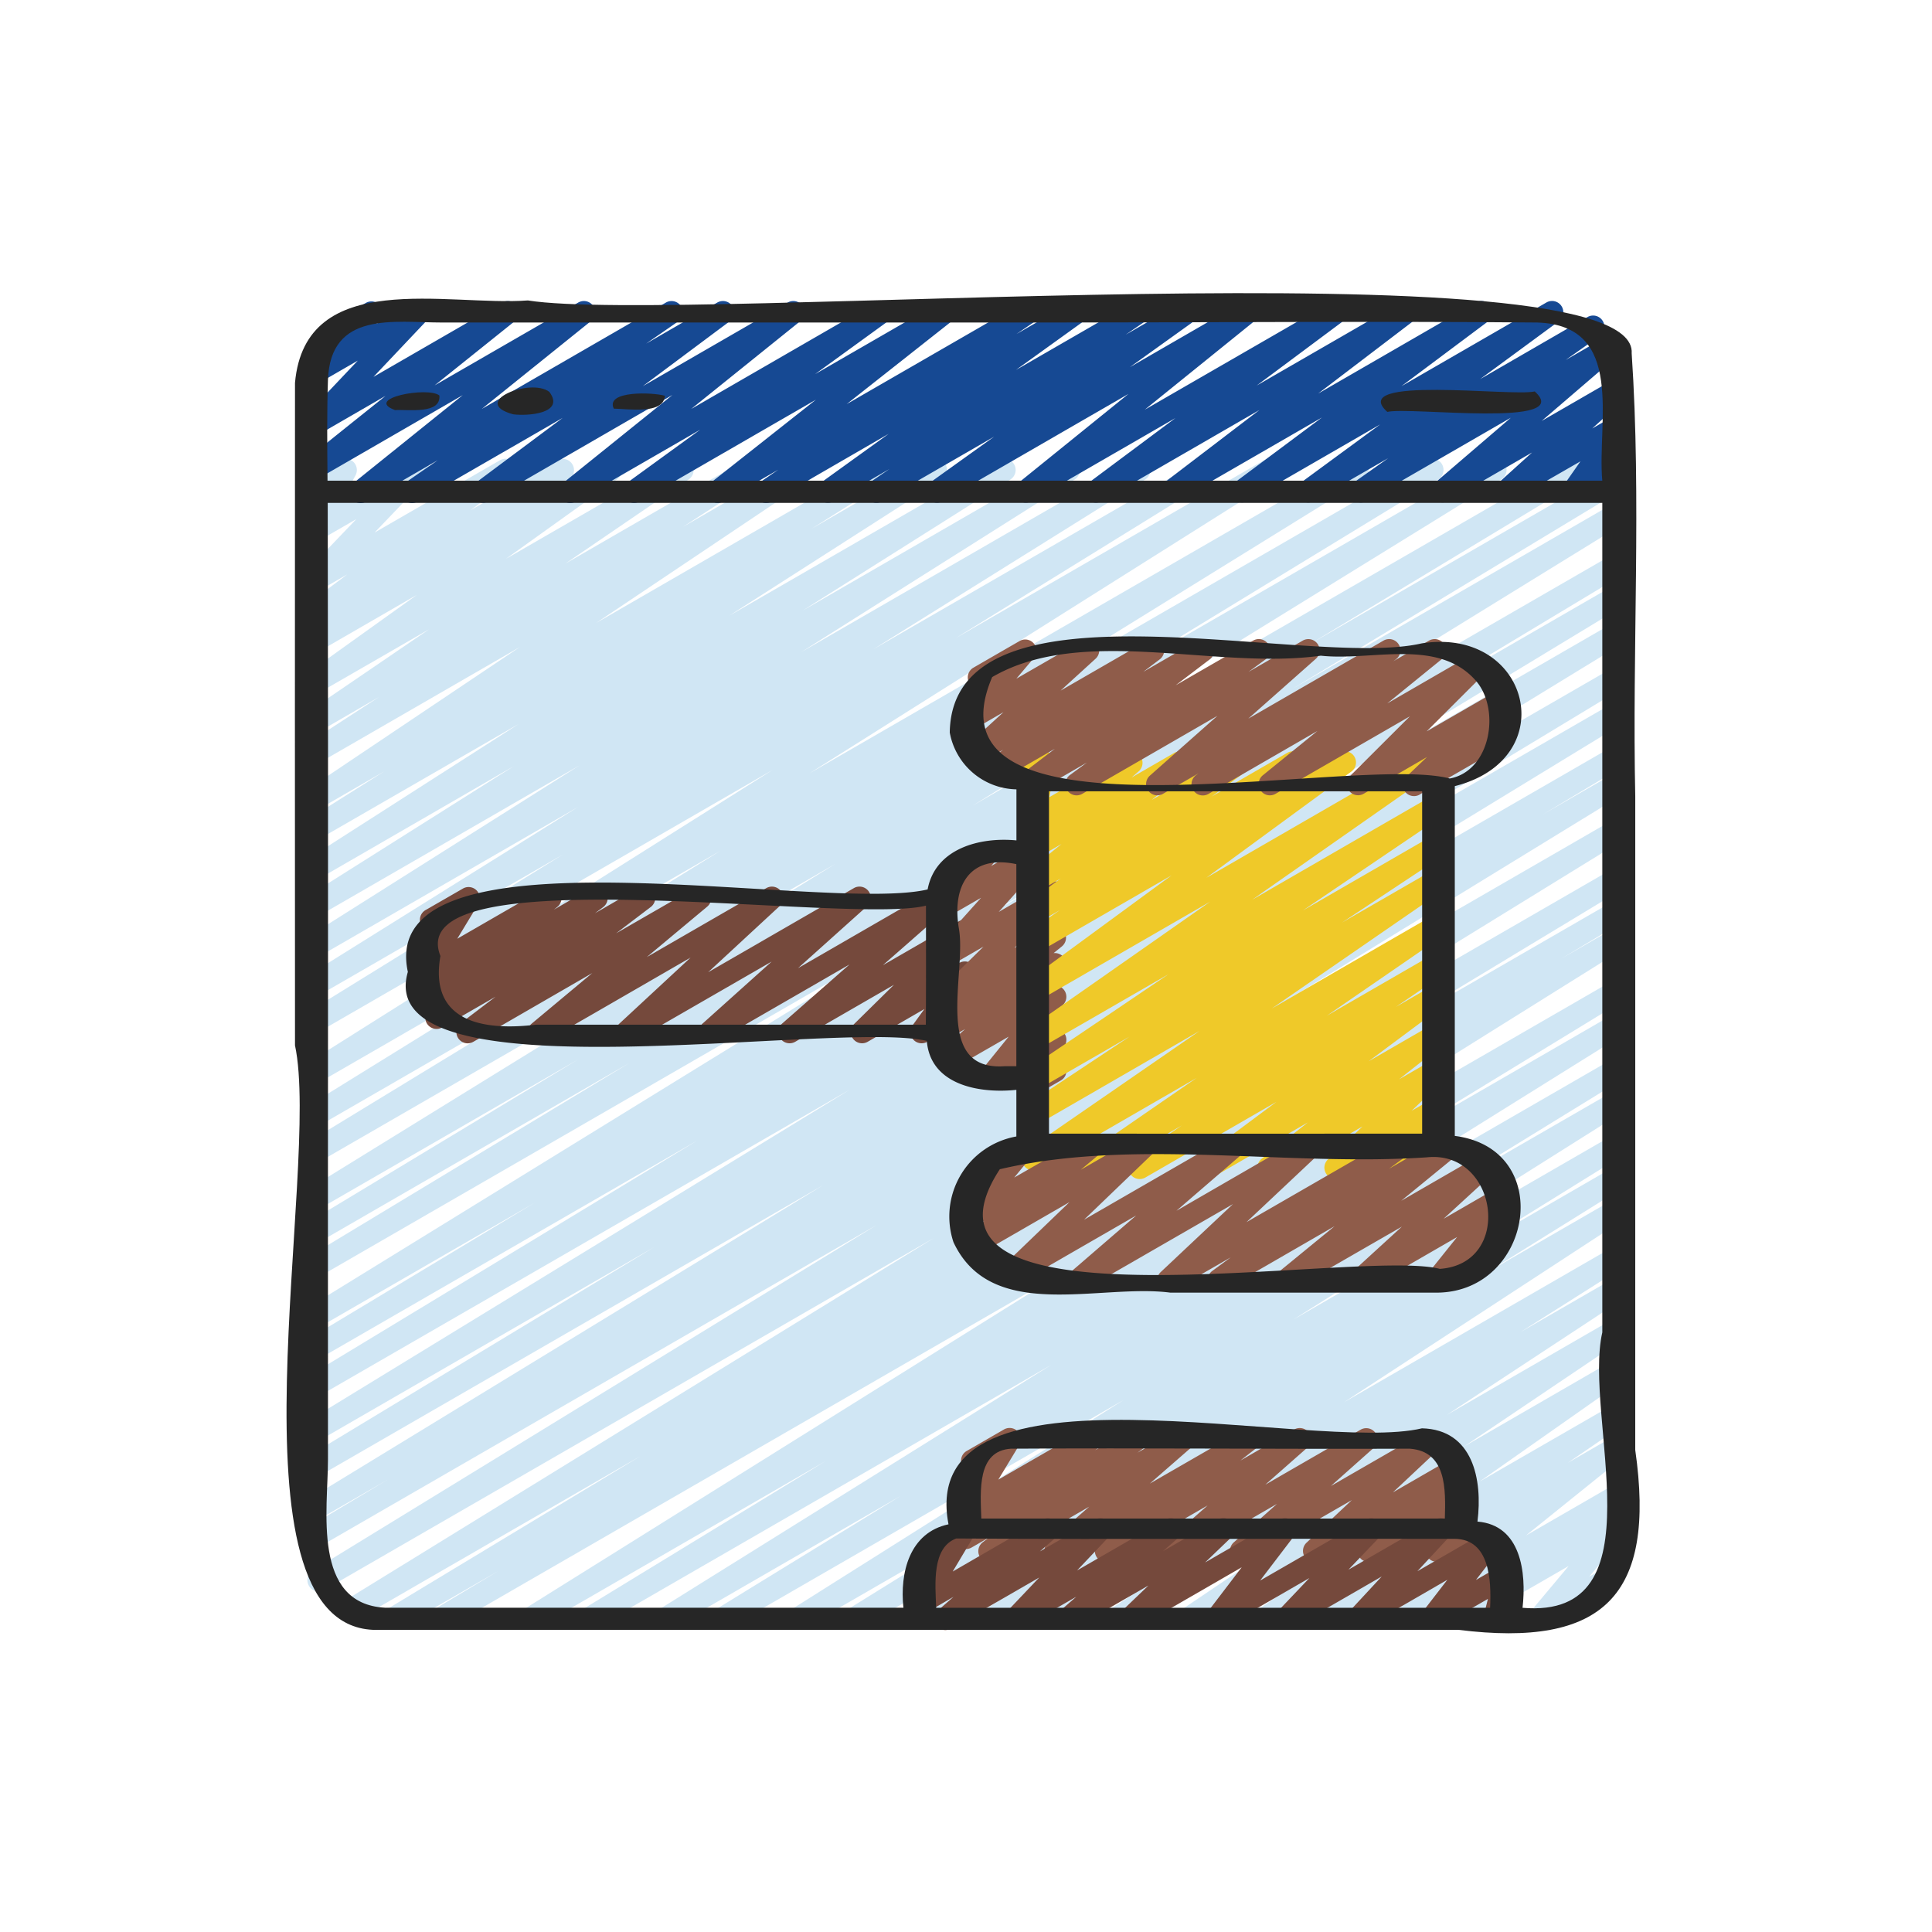 <svg id="Icons" height="300" viewBox="0 0 60 60" width="300" xmlns="http://www.w3.org/2000/svg" version="1.1" xmlns:xlink="http://www.w3.org/1999/xlink" xmlns:svgjs="http://svgjs.dev/svgjs"><g transform="matrix(0.7,0,0,0.7,8.973,8.974)"><path d="m4.662 59.47a.5.5 0 0 1 -.259-.928l11.224-6.78-12.694 7.328a.5.5 0 0 1 -.512-.859l26.2-16.13-27.046 15.613a.5.5 0 0 1 -.511-.86l25.012-15.325-24.796 14.316a.5.5 0 0 1 -.507-.862l3.6-2.152-3.09 1.783a.5.5 0 0 1 -.51-.859l22.938-14-22.432 12.945a.5.5 0 0 1 -.508-.86l15.445-9.337-14.937 8.626a.5.5 0 0 1 -.51-.859l24.14-14.762-23.631 13.642a.5.5 0 0 1 -.508-.86l17.358-10.516-16.85 9.726a.5.5 0 0 1 -.507-.861l10.135-6.1-9.628 5.561a.5.5 0 0 1 -.512-.859l28.089-17.3-27.578 15.921a.5.5 0 0 1 -.508-.862l14.358-8.673-13.85 7.997a.5.5 0 0 1 -.508-.86l12.061-7.28-11.553 6.67a.5.5 0 0 1 -.512-.859l23.478-14.489-22.967 13.26a.5.5 0 0 1 -.51-.86l14.113-8.6-13.6 7.852a.5.5 0 0 1 -.515-.858l18.382-11.376-17.87 10.317a.5.5 0 0 1 -.516-.855l20.7-13.048-20.185 11.653a.5.5 0 0 1 -.512-.858l11.391-7.041-10.879 6.28a.5.5 0 0 1 -.514-.856l12.068-7.535-11.554 6.671a.5.5 0 0 1 -.516-.852l12.141-7.668-11.626 6.713a.5.5 0 0 1 -.516-.856l9.222-5.82-8.706 5.031a.5.5 0 0 1 -.519-.853l9.438-6.047-8.919 5.144a.5.5 0 0 1 -.516-.855l3.475-2.189-2.96 1.708a.5.5 0 0 1 -.528-.847l9.5-6.375-8.973 5.18a.5.5 0 0 1 -.522-.852l3.25-2.114-2.727 1.58a.5.5 0 0 1 -.532-.846l5.476-3.734-4.945 2.851a.5.5 0 0 1 -.541-.839l4.944-3.539-4.4 2.541a.5.5 0 0 1 -.533-.844l.652-.449-.119.069a.5.5 0 0 1 -.549-.833l1.859-1.391-1.311.756a.5.5 0 0 1 -.611-.778l2.327-2.433-1.716.99a.5.5 0 0 1 -.689-.672l.715-1.317a.5.5 0 0 1 -.221-.933l1.184-.679a.5.5 0 0 1 .689.673l-.641 1.174 3.206-1.847a.5.5 0 0 1 .611.778l-2.328 2.43 5.563-3.208a.5.5 0 0 1 .55.833l-1.854 1.383 3.847-2.216a.5.5 0 0 1 .533.844l-.656.452 2.245-1.3a.5.5 0 0 1 .541.839l-4.941 3.538 7.583-4.373a.5.5 0 0 1 .532.845l-5.48 3.741 7.944-4.586a.5.5 0 0 1 .522.852l-3.242 2.1 5.12-2.956a.5.5 0 0 1 .529.847l-9.506 6.376 12.516-7.225a.5.5 0 0 1 .516.855l-3.468 2.185 5.269-3.041a.5.5 0 0 1 .519.853l-9.441 6.048 11.959-6.901a.5.5 0 0 1 .517.855l-9.227 5.823 11.564-6.678a.5.5 0 0 1 .516.855l-12.139 7.662 14.755-8.518a.5.5 0 0 1 .514.856l-12.074 7.538 14.54-8.394a.5.5 0 0 1 .513.858l-11.4 7.044 13.689-7.9a.5.5 0 0 1 .517.855l-20.685 13.037 24.07-13.896a.5.5 0 0 1 .513.857l-18.389 11.376 21.188-12.233a.5.5 0 0 1 .511.859l-14.13 8.616 16.413-9.475a.5.5 0 0 1 .513.858l-23.465 14.481 26.57-15.34a.5.5 0 0 1 .508.86l-12.084 7.294 13.043-7.53a.5.5 0 0 1 .509.86l-14.355 8.671 14.2-8.2a.5.5 0 0 1 .512.858l-28.077 17.298 27.57-15.916a.5.5 0 0 1 .508.862l-10.17 6.117 9.662-5.578a.5.5 0 0 1 .509.86l-17.36 10.516 16.851-9.728a.5.5 0 0 1 .51.859l-24.13 14.756 23.62-13.636a.5.5 0 0 1 .509.86l-15.446 9.337 14.937-8.623a.5.5 0 0 1 .51.859l-22.938 14 22.428-12.945a.5.5 0 0 1 .507.861l-3.615 2.164 3.108-1.794a.5.5 0 0 1 .51.86l-25 15.321 24.49-14.145a.5.5 0 0 1 .511.859l-26.2 16.135 25.689-14.833a.5.5 0 0 1 .509.86l-11.216 6.776 10.707-6.181a.5.5 0 0 1 .508.861l-2.787 1.674 2.279-1.318a.5.5 0 0 1 .514.857l-23.934 14.96 23.42-13.523a.5.5 0 0 1 .51.86l-10.709 6.537 10.199-5.891a.5.5 0 0 1 .514.857l-17.34 10.819 16.826-9.714a.5.5 0 0 1 .511.859l-8.138 5 7.627-4.4a.5.5 0 0 1 .516.856l-14.682 9.252 14.166-8.178a.5.5 0 0 1 .513.857l-6.74 4.179 6.227-3.6a.5.5 0 0 1 .514.858l-6.077 3.785 5.563-3.211a.5.5 0 0 1 .523.851l-12.436 8.123 11.913-6.878a.5.5 0 0 1 .517.855l-4.593 2.907 4.076-2.352a.5.5 0 0 1 .524.85l-7.873 5.179 7.349-4.242a.5.5 0 0 1 .529.848l-7.106 4.79 6.577-3.8a.5.5 0 0 1 .537.842l-6.433 4.519 5.9-3.4a.5.5 0 0 1 .533.844l-2.517 1.723 1.98-1.142a.5.5 0 0 1 .563.822l-4.405 3.548 3.842-2.218a.5.5 0 0 1 .551.831l-.8.609.252-.145a.5.5 0 0 1 .634.754l-1.665 1.988.825-.476a.5.5 0 0 1 .5.866l-3.273 1.885a.5.5 0 0 1 -.633-.111.5.5 0 0 1 0-.643l1.664-1.988-4.751 2.742a.5.5 0 0 1 -.551-.831l.8-.609-2.5 1.44a.5.5 0 0 1 -.563-.822l4.4-3.548-7.57 4.37a.5.5 0 0 1 -.532-.844l2.51-1.722-4.433 2.566a.5.5 0 0 1 -.537-.841l6.432-4.52-9.287 5.361a.5.5 0 0 1 -.529-.847l7.1-4.787-9.758 5.634a.5.5 0 0 1 -.525-.85l7.871-5.177-10.441 6.027a.5.5 0 0 1 -.517-.855l4.6-2.912-6.526 3.767a.5.5 0 0 1 -.524-.851l12.44-8.119-15.538 8.97a.5.5 0 0 1 -.515-.857l6.069-3.775-8.033 4.632a.5.5 0 0 1 -.513-.857l6.735-4.176-8.718 5.033a.5.5 0 0 1 -.517-.855l14.686-9.26-17.523 10.115a.5.5 0 0 1 -.512-.858l8.143-5-10.148 5.858a.5.5 0 0 1 -.515-.856l17.345-10.816-20.223 11.672a.5.5 0 0 1 -.51-.859l10.709-6.537-12.812 7.396a.5.5 0 0 1 -.515-.856l23.936-14.955-27.391 15.811a.5.5 0 0 1 -.507-.861l2.783-1.667-4.388 2.528a.5.5 0 0 1 -.25.07z" fill="#d0e6f4" fill-opacity="1" data-original-color="#d0e6f4ff" stroke="none" stroke-opacity="1"/><path d="m3.179 9.5a.5.5 0 0 1 -.314-.89l4.847-3.9-6.432 3.716a.5.5 0 0 1 -.562-.826l3.567-2.857-3 1.735a.5.5 0 0 1 -.618-.778l2.387-2.521-1.754 1.014a.5.5 0 0 1 -.609-.78l.7-.729a.487.487 0 0 1 -.211-.2.5.5 0 0 1 .183-.684l2.048-1.18a.5.5 0 0 1 .61.78l-.144.149 1.648-.949a.5.5 0 0 1 .614.776l-2.388 2.524 5.716-3.3a.5.5 0 0 1 .562.822l-3.565 2.856 6.376-3.678a.5.5 0 0 1 .563.822l-4.847 3.9 8.175-4.722a.5.5 0 0 1 .535.843l-1.42.983 3.163-1.826a.5.5 0 0 1 .549.833l-3.858 2.879 6.431-3.712a.5.5 0 0 1 .563.822l-4.846 3.9 8.178-4.722a.5.5 0 0 1 .544.837l-3.228 2.342 5.512-3.179a.5.5 0 0 1 .559.825l-4.669 3.684 7.816-4.509a.5.5 0 0 1 .532.845l-.815.555 2.43-1.4a.5.5 0 0 1 .542.838l-2.993 2.154 5.187-2.992a.5.5 0 0 1 .533.845l-.854.584 2.478-1.429a.5.5 0 0 1 .541.839l-2.832 2.03 4.968-2.869a.5.5 0 0 1 .565.821l-4.872 3.935 8.245-4.756a.5.5 0 0 1 .549.833l-3.827 2.851 6.386-3.684a.5.5 0 0 1 .553.83l-4.214 3.211 7-4.043a.5.5 0 0 1 .549.833l-3.853 2.881 6.431-3.712a.5.5 0 0 1 .546.836l-3.488 2.564 4.758-2.75a.5.5 0 0 1 .54.841l-1.5 1.059 1.714-.989a.5.5 0 0 1 .575.813l-3.355 2.881 3.144-1.814a.5.5 0 0 1 .586.8l-1.487 1.348.91-.525a.5.5 0 0 1 .619.094.5.5 0 0 1 .043.624l-.722 1.039.071-.041a.5.5 0 1 1 .5.865l-2.007 1.155a.5.5 0 0 1 -.661-.717l.725-1.036-3.049 1.753a.5.5 0 0 1 -.586-.8l1.487-1.345-3.724 2.151a.5.5 0 0 1 -.575-.812l3.356-2.88-6.4 3.694a.5.5 0 0 1 -.539-.841l1.5-1.06-3.3 1.9a.5.5 0 0 1 -.546-.836l3.49-2.562-5.89 3.4a.5.5 0 0 1 -.548-.833l3.858-2.876-6.434 3.713a.5.5 0 0 1 -.553-.83l4.209-3.213-7.006 4.045a.5.5 0 0 1 -.549-.833l3.829-2.855-6.392 3.689a.5.5 0 0 1 -.564-.821l4.871-3.938-8.245 4.761a.5.5 0 0 1 -.541-.839l2.828-2.027-4.97 2.868a.5.5 0 0 1 -.532-.846l.86-.588-2.486 1.435a.5.5 0 0 1 -.542-.838l2.993-2.157-5.189 3a.5.5 0 0 1 -.532-.846l.82-.56-2.438 1.403a.5.5 0 0 1 -.56-.825l4.669-3.686-7.818 4.513a.5.5 0 0 1 -.544-.837l3.227-2.344-5.514 3.183a.5.5 0 0 1 -.563-.823l4.846-3.9-8.18 4.725a.5.5 0 0 1 -.549-.829l3.86-2.88-6.436 3.711a.5.5 0 0 1 -.534-.844l1.425-.987-3.171 1.832a.491.491 0 0 1 -.25.068z" fill="#164993" fill-opacity="1" data-original-color="#164993ff" stroke="none" stroke-opacity="1"/><path d="m31.085 56.5a.5.5 0 0 1 -.3-.9l.271-.206-.773.445a.5.5 0 0 1 -.559-.825l.359-.285a.5.5 0 0 1 -.477-.755l.932-1.538a.5.5 0 0 1 -.47-.882l1.657-.956a.5.5 0 0 1 .677.691l-.93 1.536 3.859-2.225a.5.5 0 0 1 .56.825l-.117.092 1.589-.917a.5.5 0 0 1 .553.83l-.269.2 1.793-1.03a.5.5 0 0 1 .58.808l-1.826 1.592 4.166-2.4a.5.5 0 0 1 .558.827l-.708.553 2.39-1.38a.5.5 0 0 1 .58.807l-1.863 1.642 4.245-2.449a.5.5 0 0 1 .583.8l-1.916 1.706 4.164-2.4a.5.5 0 0 1 .592.8l-2.006 1.884 2.613-1.508a.5.5 0 0 1 .591.8l-.7.655.249-.144a.5.5 0 0 1 .705.639l-.461 1.019a.5.5 0 0 1 .273.932l-1.082.625a.5.5 0 0 1 -.7-.638l.422-.933-2.73 1.575a.5.5 0 0 1 -.59-.8l.705-.655-2.525 1.457a.5.5 0 0 1 -.593-.8l2-1.882-4.656 2.684a.5.5 0 0 1 -.583-.806l1.919-1.71-4.361 2.52a.5.5 0 0 1 -.58-.808l1.862-1.641-4.25 2.453a.5.5 0 0 1 -.558-.827l.708-.553-2.395 1.383a.5.5 0 0 1 -.579-.809l1.824-1.595-4.172 2.409a.491.491 0 0 1 -.25.068z" fill="#8f5c4a" fill-opacity="1" data-original-color="#8f5c4aff" stroke="none" stroke-opacity="1"/><path d="m11.1 33.47a.5.5 0 0 1 -.321-.884l2.678-2.235-5.276 3.049a.5.5 0 0 1 -.553-.831l1.538-1.169-2.366 1.362a.5.5 0 0 1 -.55-.833l.369-.277-.3.172a.5.5 0 0 1 -.556-.824l.337-.27a.508.508 0 0 1 -.431-.145.5.5 0 0 1 -.07-.608l.932-1.539a.5.5 0 0 1 -.47-.882l1.661-.956a.5.5 0 0 1 .677.691l-.931 1.537 3.873-2.235a.5.5 0 0 1 .664.151.5.5 0 0 1 -.1.674l-.149.118 1.639-.946a.5.5 0 0 1 .549.833l-.366.274 1.923-1.11a.5.5 0 0 1 .553.831l-1.538 1.169 3.471-2a.5.5 0 0 1 .571.816l-2.681 2.238 5.3-3.058a.5.5 0 0 1 .59.8l-3.167 2.93 6.477-3.739a.5.5 0 0 1 .584.8l-3.074 2.758 6.182-3.569a.5.5 0 0 1 .58.809l-2.996 2.628 3.375-1.948a.5.5 0 0 1 .6.789l-1.765 1.739 1.173-.677a.5.5 0 0 1 .655.727l-.547.752a.5.5 0 0 1 .4.909l-1.926 1.109a.5.5 0 0 1 -.654-.726l.529-.728-2.518 1.454a.5.5 0 0 1 -.6-.789l1.766-1.739-4.381 2.528a.5.5 0 0 1 -.58-.808l2.991-2.623-5.945 3.431a.5.5 0 0 1 -.584-.8l3.075-2.759-6.174 3.559a.5.5 0 0 1 -.59-.8l3.166-2.936-6.468 3.736a.5.5 0 0 1 -.251.07z" fill="#75493c" fill-opacity="1" data-original-color="#75493cff" stroke="none" stroke-opacity="1"/><path d="m31.122 35.47a.5.5 0 0 1 -.39-.814l1.2-1.485-2.326 1.339a.5.5 0 0 1 -.582-.806l.976-.869-.72.415a.5.5 0 0 1 -.566-.819l.372-.3a.5.5 0 0 1 -.406-.854l2.136-2.1-1.536.887a.5.5 0 0 1 -.622-.767l2.049-2.286-1.427.823a.5.5 0 0 1 -.636-.75l.508-.62a.5.5 0 0 1 -.087-.9l1.657-.956a.5.5 0 0 1 .636.75l-.2.241 1.76-1.016a.5.5 0 0 1 .622.767l-2.049 2.287 2.233-1.289a.5.5 0 0 1 .6.789l-2.138 2.1 1.543-.891a.5.5 0 0 1 .567.819l-.37.3a.519.519 0 0 1 .463.2.5.5 0 0 1 -.074.666l-.974.868.4-.228a.5.5 0 0 1 .64.746l-1.2 1.486.561-.323a.5.5 0 0 1 .73.575l-.236.789a.5.5 0 0 1 .01.871l-.5.288a.5.5 0 0 1 -.729-.575l.135-.454-1.78 1.026a.49.49 0 0 1 -.25.07z" fill="#8f5c4a" fill-opacity="1" data-original-color="#8f5c4aff" stroke="none" stroke-opacity="1"/><path d="m35.353 39.5a.5.5 0 0 1 -.284-.912l5.205-3.588-6.994 4.041a.5.5 0 0 1 -.534-.845l7.654-5.278-7.12 4.112a.5.5 0 0 1 -.526-.849l4.537-3.01-4.011 2.315a.5.5 0 0 1 -.53-.846l6.275-4.24-5.745 3.313a.5.5 0 0 1 -.537-.842l8.135-5.692-7.6 4.385a.5.5 0 0 1 -.546-.835l6.428-4.714-5.88 3.395a.5.5 0 0 1 -.534-.844l1.46-1.01-.926.534a.5.5 0 0 1 -.545-.837l1.509-1.1-.964.557a.5.5 0 0 1 -.564-.821l1.559-1.264-.995.574a.5.5 0 0 1 -.576-.811l.425-.367a.5.5 0 0 1 -.589-.588l.329-1.641a.491.491 0 0 1 -.271-.224.5.5 0 0 1 .182-.682l.5-.289a.5.5 0 0 1 .74.531l-.284 1.418 3.388-1.956a.5.5 0 0 1 .576.811l-.32.277 1.89-1.091a.5.5 0 0 1 .564.821l-1.559 1.263 3.625-2.089a.5.5 0 0 1 .544.837l-1.508 1.1 3.36-1.941a.5.5 0 0 1 .534.844l-1.466 1.015 3.227-1.863a.5.5 0 0 1 .546.836l-6.437 4.715 9.626-5.557a.5.5 0 0 1 .537.842l-8.132 5.69 7.993-4.615a.5.5 0 0 1 .53.847l-6.274 4.245 5.747-3.317a.5.5 0 0 1 .526.849l-4.53 3 4.006-2.309a.5.5 0 0 1 .534.844l-7.663 5.283 7.128-4.116a.5.5 0 0 1 .534.844l-5.209 3.584 4.678-2.7a.5.5 0 0 1 .532.846l-2.154 1.468 1.624-.938a.5.5 0 0 1 .549.834l-3.382 2.517 2.836-1.637a.5.5 0 0 1 .56.825l-2.049 1.613 1.492-.861a.5.5 0 0 1 .6.794l-1.531 1.462.938-.541a.5.5 0 0 1 .629.76l-.422.488a.521.521 0 0 1 .478.248.5.5 0 0 1 -.183.683l-2.264 1.306a.5.5 0 0 1 -.629-.76l.332-.382-1.987 1.146a.5.5 0 0 1 -.6-.794l1.53-1.461-3.914 2.26a.5.5 0 0 1 -.56-.825l2.048-1.612-4.23 2.442a.5.5 0 0 1 -.549-.834l3.385-2.521-5.82 3.36a.5.5 0 0 1 -.531-.846l2.151-1.466-4.01 2.316a.5.5 0 0 1 -.247.071z" fill="#efc929" fill-opacity="1" data-original-color="#efc929ff" stroke="none" stroke-opacity="1"/><path d="m41.259 44.47a.5.5 0 0 1 -.3-.9l.824-.606-2.5 1.441a.5.5 0 0 1 -.594-.8l3.193-3.005-6.594 3.8a.5.5 0 0 1 -.577-.811l2.878-2.483-5.376 3.1a.5.5 0 0 1 -.6-.793l3.017-2.9-4 2.308a.5.5 0 0 1 -.571-.816l.791-.661-.557.321a.5.5 0 0 1 -.637-.75l.975-1.185a.507.507 0 0 1 -.452-.25.5.5 0 0 1 .182-.682l2.05-1.184a.5.5 0 0 1 .637.75l-.87 1.059 3.175-1.823a.5.5 0 0 1 .57.816l-.792.662 2.562-1.478a.5.5 0 0 1 .6.793l-3.017 2.9 6.4-3.692a.5.5 0 0 1 .577.811l-2.878 2.484 5.708-3.3a.5.5 0 0 1 .594.8l-3.193 3.004 6.592-3.8a.5.5 0 0 1 .547.835l-.821.6 2.423-1.4a.5.5 0 0 1 .566.819l-2.444 2 3.481-2.01a.5.5 0 0 1 .588.8l-2.189 2.007 2.405-1.388a.5.5 0 0 1 .639.745l-1.271 1.598.351-.2a.5.5 0 0 1 .5.865l-2.661 1.529a.5.5 0 0 1 -.639-.745l1.276-1.593-4.051 2.338a.5.5 0 0 1 -.588-.8l2.189-2-4.863 2.8a.5.5 0 0 1 -.567-.819l2.444-2-4.882 2.819a.493.493 0 0 1 -.25.07z" fill="#8f5c4a" fill-opacity="1" data-original-color="#8f5c4aff" stroke="none" stroke-opacity="1"/><path d="m40.545 22.47a.5.5 0 0 1 -.292-.907l.108-.077-1.588.916a.5.5 0 0 1 -.581-.806l3-2.657-6 3.463a.5.5 0 0 1 -.545-.836l.756-.555-2.383 1.376a.5.5 0 0 1 -.553-.83l1.514-1.157-2.475 1.429a.5.5 0 0 1 -.552-.829l.733-.557-.958.557a.5.5 0 0 1 -.586-.8l1.557-1.424-1.409.814a.5.5 0 0 1 -.632-.756l.929-1.1a.5.5 0 0 1 -.223-.931l2.05-1.184a.5.5 0 0 1 .632.756l-.775.915 2.934-1.69a.5.5 0 0 1 .587.8l-1.558 1.42 3.849-2.22a.5.5 0 0 1 .552.831l-.731.554 2.4-1.385a.5.5 0 0 1 .552.83l-1.517 1.153 3.44-1.983a.5.5 0 0 1 .546.836l-.757.555 2.411-1.391a.5.5 0 0 1 .582.806l-3 2.657 6-3.463a.5.5 0 0 1 .669.161.5.5 0 0 1 -.127.678l-.104.075 1.588-.916a.5.5 0 0 1 .565.82l-2.425 1.97 3.805-2.2a.5.5 0 0 1 .6.787l-2.658 2.654 3.147-1.818a.5.5 0 0 1 .595.8l-.878.837.293-.169a.5.5 0 0 1 .5.866l-3.917 2.255a.5.5 0 0 1 -.6-.8l.876-.834-2.818 1.634a.5.5 0 0 1 -.6-.786l2.659-2.654-5.963 3.44a.5.5 0 0 1 -.566-.82l2.426-1.97-4.829 2.79a.493.493 0 0 1 -.255.07z" fill="#8f5c4a" fill-opacity="1" data-original-color="#8f5c4aff" stroke="none" stroke-opacity="1"/><path d="m29.129 59.5a.5.5 0 0 1 -.329-.876l.685-.6-1.2.7a.5.5 0 0 1 -.679-.689l.957-1.6a.5.5 0 0 1 -.492-.87l1.656-.956a.5.5 0 0 1 .679.688l-.957 1.605 3.975-2.3a.5.5 0 0 1 .579.808l-.686.6 2.436-1.41a.5.5 0 0 1 .613.776l-1.4 1.478 3.909-2.254a.5.5 0 0 1 .579.809l-.676.59 2.422-1.399a.5.5 0 0 1 .6.793l-1.154 1.107 3.293-1.9a.5.5 0 0 1 .648.736l-1.5 1.967 4.684-2.7a.5.5 0 0 1 .612.777l-1.377 1.44 3.849-2.22a.5.5 0 0 1 .617.772l-1.407 1.516 3.033-1.75a.5.5 0 0 1 .645.738l-1.08 1.4 1.059-.611a.5.5 0 0 1 .735.555l-.257 1.008a.493.493 0 0 1 .228.206.5.5 0 0 1 -.183.682l-.5.287a.5.5 0 0 1 -.735-.554l.184-.733-2.234 1.29a.5.5 0 0 1 -.646-.738l1.08-1.4-3.702 2.142a.5.5 0 0 1 -.616-.772l1.406-1.516-3.97 2.292a.5.5 0 0 1 -.613-.777l1.374-1.446-3.856 2.226a.5.5 0 0 1 -.647-.736l1.5-1.967-4.691 2.708a.5.5 0 0 1 -.6-.793l1.154-1.108-3.3 1.9a.5.5 0 0 1 -.579-.81l.676-.59-2.43 1.4a.5.5 0 0 1 -.613-.777l1.4-1.476-3.91 2.257a.489.489 0 0 1 -.248.075z" fill="#75493c" fill-opacity="1" data-original-color="#75493cff" stroke="none" stroke-opacity="1"/><g fill="#262626"><path d="m59.731 22.526c-.141-6.541.279-13.171-.159-19.668.346-4.972-42.157-1.27-48.972-2.349-3.553.268-9.875-1.474-10.331 3.658q-.008 14.694 0 29.39c1.174 5.458-3.29 25.643 3.469 25.932h48.149c6.436.8 8.769-1.513 7.843-7.98q.002-14.491.001-28.983zm-58-18.479c.104-3.085 2.936-2.558 5.069-2.558h26.8c7.262 0 14.527-.064 21.789 0 3.93.127 2.642 4.429 2.879 7.017h-56.556c-.012-1.488-.031-2.976.019-4.459zm28.53 54.464h-1.545c-.041-1.045-.2-2.67.89-3.076 7.37.048 14.75 0 22.123.017 1.532.018 1.622 1.8 1.562 3.059zm1.774-7.059c5.893-.038 11.8.024 17.694 0 1.636.121 1.591 1.8 1.554 3.1h-20.565c-.042-1.234-.194-3.005 1.317-3.1zm26.234-5.16c-.857 3.744 2.621 12.75-3.539 12.219.179-1.571-.073-3.67-2-3.825.235-1.863-.2-4.08-2.461-4.138-4.851 1.153-22.5-3.565-21.007 4.259-1.734.368-2.166 2.156-2 3.7h-23c-3.248-.175-2.53-4.356-2.53-6.57-.01-14.149.019-28.3-.011-42.447h56.548z" fill="#262626" fill-opacity="1" data-original-color="#262626ff" stroke="none" stroke-opacity="1"/><path d="m50.251 15.725c-5.055 1.164-20.821-3.3-20.933 3.953a3.066 3.066 0 0 0 2.958 2.522v2.265c-1.626-.159-3.6.359-3.94 2.175-4.61 1.094-24.519-3.112-23.06 3.658-1.659 5.719 18.874 2.117 23.024 3.061.159 1.96 2.324 2.345 3.973 2.173v2.068a3.607 3.607 0 0 0 -2.79 4.691c1.686 3.6 6.472 1.827 9.624 2.238h11.828c4.241-.03 5.292-6.376.789-6.954v-15.518c4.828-1.221 3.32-7.091-1.473-6.332zm-39.3 16.916c-2.347.283-4.74-.131-4.23-3.048-1.788-4.51 18.093-1.359 21.542-2.234 0 1.762.007 3.52-.007 5.282zm20.817 1.841c-3.225.245-1.71-4.107-2.039-6.073-.334-1.911.456-3.333 2.543-2.891v8.964zm19.293 8.992c-3.675-.937-24.457 3.135-19.522-4.42 5.972-1.4 12.734-.105 18.953-.529 3.135-.325 3.852 4.717.573 4.949zm-1.224-6q-8.059.006-16.117 0 0-7.59 0-15.187h16.556v15.189zm1.663-15.755c-4.245-1.122-23.673 3.4-20.3-4.5 4.012-2.33 9.924-.3 14.581-.949 2.264.249 5.232-.821 6.91 1.148 1.061 1.282.618 3.969-1.191 4.301z" fill="#262626" fill-opacity="1" data-original-color="#262626ff" stroke="none" stroke-opacity="1"/><path d="m4.709 5.375c.579-.039 2.036.2 1.967-.647-.499-.414-3.376.129-1.967.647z" fill="#262626" fill-opacity="1" data-original-color="#262626ff" stroke="none" stroke-opacity="1"/><path d="m9.944 5.56c.632.086 2.327-.028 1.61-.994-.833-.641-3.554.46-1.61.994z" fill="#262626" fill-opacity="1" data-original-color="#262626ff" stroke="none" stroke-opacity="1"/><path d="m14.412 5.309c.636.009 2.213.273 2.267-.571-.526-.156-2.653-.238-2.267.571z" fill="#262626" fill-opacity="1" data-original-color="#262626ff" stroke="none" stroke-opacity="1"/><path d="m48.73 5.454c1.01-.24 8.352.727 6.541-.908-1.011.24-8.353-.727-6.541.908z" fill="#262626" fill-opacity="1" data-original-color="#262626ff" stroke="none" stroke-opacity="1"/></g></g></svg>